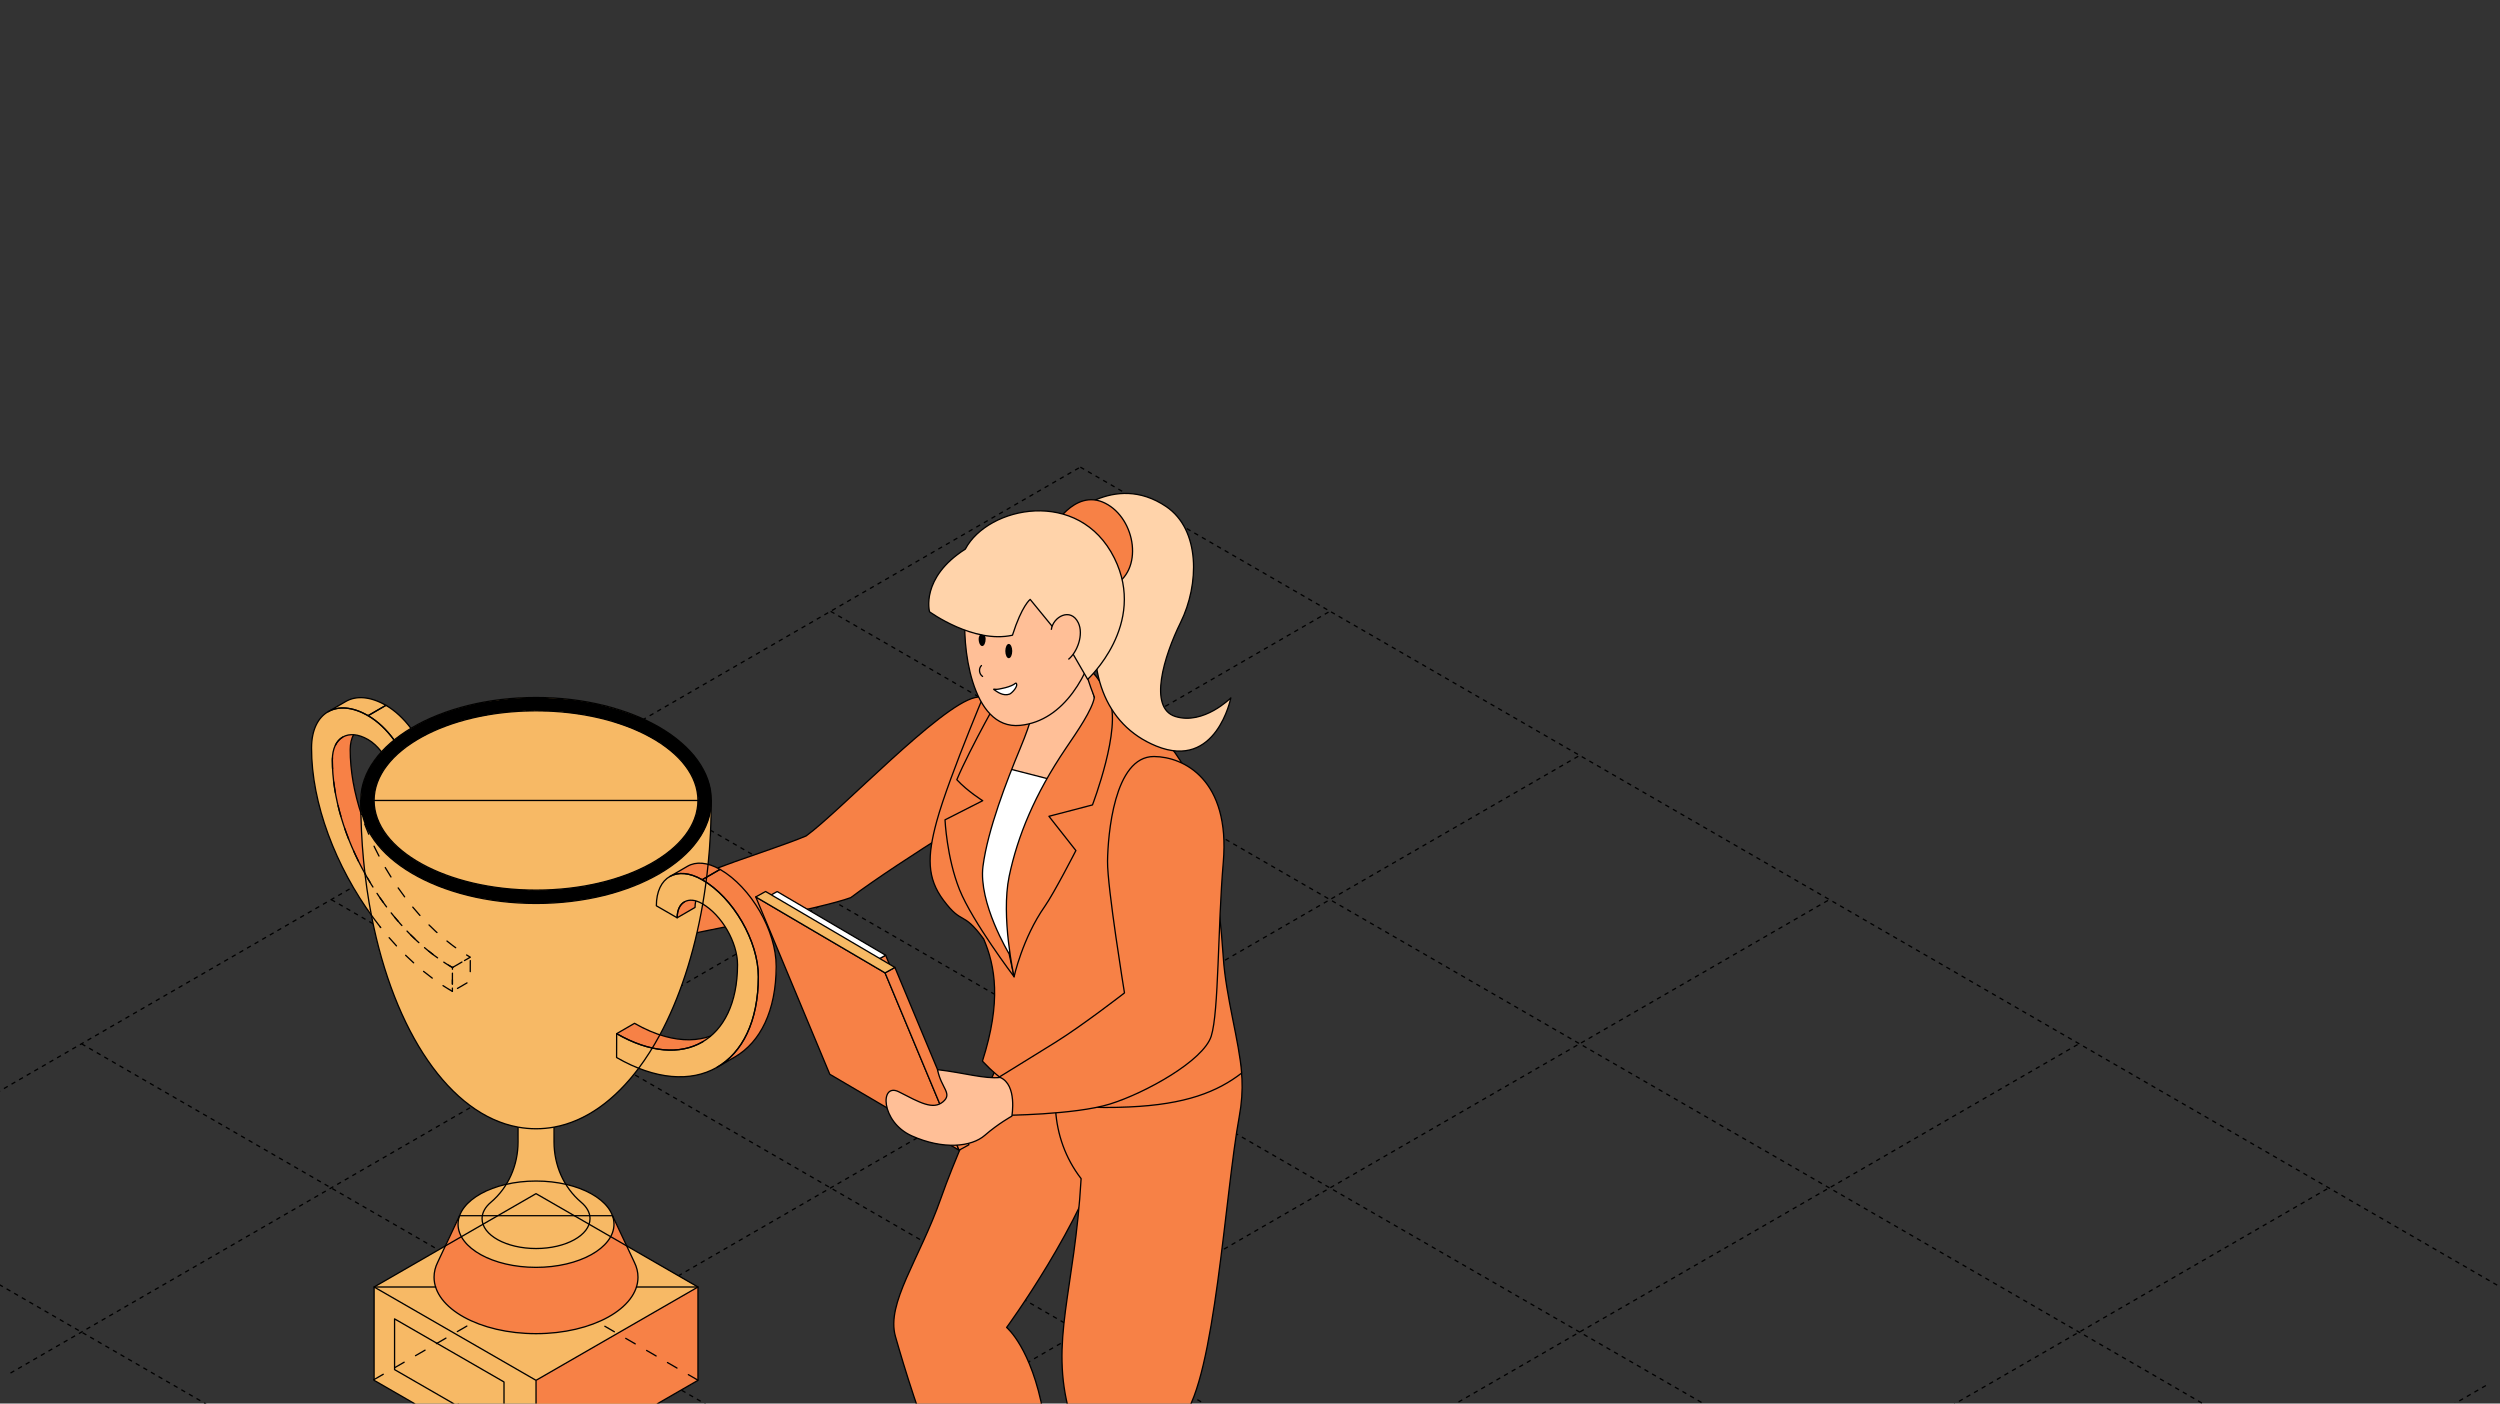 <?xml version="1.0" encoding="UTF-8"?> <svg xmlns="http://www.w3.org/2000/svg" width="1140" height="640" viewBox="0 0 1140 640" fill="none"><rect x="0" y="0" width="1140" height="640" fill="#333333" stroke="none"/><g clip-path="url(#clip0_2855_3269)"><path d="M-190.51 607.438L948.093 1264.81" stroke="black" stroke-width="0.6" stroke-linejoin="round" stroke-dasharray="2 2"></path><path d="M-76.66 541.708L1061.94 1199.08" stroke="black" stroke-width="0.6" stroke-linejoin="round" stroke-dasharray="2 2"></path><path d="M37.188 475.978L1175.79 1133.35" stroke="black" stroke-width="0.6" stroke-linejoin="round" stroke-dasharray="2 2"></path><path d="M151.07 410.228L1289.67 1067.6" stroke="black" stroke-width="0.6" stroke-linejoin="round" stroke-dasharray="2 2"></path><path d="M264.92 344.496L1403.52 1001.87" stroke="black" stroke-width="0.6" stroke-linejoin="round" stroke-dasharray="2 2"></path><path d="M378.77 278.766L1517.37 936.138" stroke="black" stroke-width="0.6" stroke-linejoin="round" stroke-dasharray="2 2"></path><path d="M492.65 213.016L1631.25 870.388" stroke="black" stroke-width="0.6" stroke-linejoin="round" stroke-dasharray="2 2"></path><path d="M37.164 1264.81L1175.77 607.434" stroke="black" stroke-width="0.6" stroke-linejoin="round" stroke-dasharray="2 2"></path><path d="M-76.701 1199.07L1061.9 541.694" stroke="black" stroke-width="0.6" stroke-linejoin="round" stroke-dasharray="2 2"></path><path d="M-190.566 1133.33L948.036 475.953" stroke="black" stroke-width="0.6" stroke-linejoin="round" stroke-dasharray="2 2"></path><path d="M-304.416 1067.59L834.186 410.222" stroke="black" stroke-width="0.6" stroke-linejoin="round" stroke-dasharray="2 2"></path><path d="M-418.281 1001.85L720.321 344.482" stroke="black" stroke-width="0.6" stroke-linejoin="round" stroke-dasharray="2 2"></path><path d="M-532.146 936.113L606.456 278.741" stroke="black" stroke-width="0.6" stroke-linejoin="round" stroke-dasharray="2 2"></path><path d="M-645.996 870.384L492.606 213.011" stroke="black" stroke-width="0.6" stroke-linejoin="round" stroke-dasharray="2 2"></path><path fill-rule="evenodd" clip-rule="evenodd" d="M469.457 455.589C469.457 455.589 440.804 512.9 429.1 546.31C419.219 574.46 404.004 594.248 408.319 609.428C412.565 624.324 419.467 646.71 429.505 671.659C443.073 705.337 452.961 736.888 452.961 736.888C452.961 736.888 465.797 739.636 478.096 729.851C478.507 689.152 479.797 666.582 475.775 644.431C470.35 614.606 459.02 605.323 459.02 605.323C459.02 605.323 494.126 557.419 504.161 519.903C548.236 496.581 528.343 461.649 526.589 462.177C524.832 462.703 469.457 455.606 469.457 455.606V455.589Z" fill="#F78146" stroke="black" stroke-width="0.6" stroke-miterlimit="10" stroke-linejoin="round"></path><path fill-rule="evenodd" clip-rule="evenodd" d="M567.039 775.992C563.573 753.64 566.297 709.64 561.03 687.137C555.676 664.283 548.381 653.492 539.463 646.237C553.989 628.593 558.633 544.313 565.095 509.193C569.644 484.544 561.899 466.069 550.645 453.63C550.161 453.089 485.747 475.439 486.492 475.392L487.358 475.311C478.398 493.836 478.447 518.626 492.988 537.46C490.051 588.933 478.564 611.352 487.763 644.494C490.96 655.972 532.283 752.836 540.173 777.852C549.605 783.214 559.563 785.509 567.039 775.958V775.992Z" fill="#F78146" stroke="black" stroke-width="0.6" stroke-miterlimit="10" stroke-linejoin="round"></path><path fill-rule="evenodd" clip-rule="evenodd" d="M296.385 409.191C287.504 411.801 274.132 418.425 267.497 424.433C260.878 430.447 253.727 438.26 248.945 442.321C244.196 446.385 245.223 451.148 251.798 448.556C258.389 445.966 266.33 439.599 266.33 439.599C266.33 439.599 272.728 452.073 281.09 449.548C289.436 446.988 295.733 434.845 301.284 430.145C306.868 425.447 307.086 424.197 307.086 424.197C307.086 424.197 303.668 407.076 296.385 409.191Z" fill="#FFBF97" stroke="black" stroke-width="0.6" stroke-miterlimit="10" stroke-linejoin="round"></path><path fill-rule="evenodd" clip-rule="evenodd" d="M302.799 419.445C301.977 415.516 299.574 411.82 296.383 409.191C321.633 396.075 351.232 388.059 367.604 381.182C383.021 370.043 428.677 321.623 444.682 318.076C457.436 315.249 464.565 324.746 469.252 329.19L460.761 362.007C460.761 362.007 410.967 392.028 387.944 409.312C375.854 413.946 316.754 425.534 302.769 428.247C303.33 425.179 303.336 422.021 302.834 419.445H302.799Z" fill="#F78146" stroke="black" stroke-width="0.6" stroke-miterlimit="10" stroke-linejoin="round"></path><path fill-rule="evenodd" clip-rule="evenodd" d="M448.578 428.215C453.78 440.49 456.736 456.571 447.989 483.884C464.929 501.973 483.723 506.129 514.733 504.778C540.795 503.645 555.117 497.845 566.191 489.331C565.165 475.245 558.981 454.423 557.824 436.672C556.028 408.812 551.348 379.684 543.233 357.078C536.497 338.35 516.727 320.4 489.915 309.584C458.676 296.999 452.439 307.944 452.439 307.944C452.439 307.944 432.803 353.785 427.155 374.473C422.757 390.586 422.686 400.429 430.23 410.518C439.009 422.244 438.803 414.866 448.578 428.2V428.215Z" fill="#F78146" stroke="black" stroke-width="0.6" stroke-miterlimit="10" stroke-linejoin="round"></path><path fill-rule="evenodd" clip-rule="evenodd" d="M495.217 303.285C494.845 301.893 470.033 314.892 470.047 315.377C470.457 323.504 466.855 327.264 462.654 334.784C460.459 338.708 461.181 347.029 457.46 355.284C454.269 362.377 456.082 361.261 461.626 364.602C470.402 369.87 485.632 365.049 498.512 349.589C496.602 347.545 505.242 340.001 503.714 335.251C501.727 329.057 499.033 317.913 495.2 303.285H495.217Z" fill="#FFBF97" stroke="black" stroke-width="0.6" stroke-miterlimit="10" stroke-linejoin="round"></path><path fill-rule="evenodd" clip-rule="evenodd" d="M483.818 356.651L455.956 349.507C455.956 349.507 441.743 381.572 440.891 396.357C440.042 411.124 459.476 439.699 459.476 439.699C459.476 439.699 464.511 405.033 468.817 389.856C473.124 374.697 483.818 356.651 483.818 356.651Z" fill="white" stroke="black" stroke-width="0.6" stroke-miterlimit="10" stroke-linejoin="round"></path><path fill-rule="evenodd" clip-rule="evenodd" d="M457.336 314.817C457.336 314.817 442.35 341.149 436.314 355.549C441.222 360.86 448.112 365.111 448.112 365.111L430.927 373.842C430.927 373.842 431.691 391.034 437.536 405.658C443.398 420.282 462.44 445.415 462.44 445.415L460.156 434.948C460.156 434.948 446.079 411.725 448.244 394.988C450.429 378.252 459.213 355.679 465.127 341.469C471.04 327.26 470.712 324.358 470.712 324.358L457.336 314.836V314.817Z" fill="#F78146" stroke="black" stroke-width="0.6" stroke-miterlimit="10" stroke-linejoin="round"></path><path fill-rule="evenodd" clip-rule="evenodd" d="M494.82 305.657C494.82 305.657 496.904 312.634 499.051 317.907C498.125 323.612 491.201 333.614 486.084 341.147C471.722 362.378 464.023 381.33 460.181 399.585C456.319 418.095 462.419 445.395 462.419 445.395C462.419 445.395 466.224 427.887 476.406 413.327C480.734 407.142 490.605 387.858 490.605 387.858L478.315 372.234L498.163 367.046C498.163 367.046 511.666 331.801 505.79 318.912C498.312 302.487 494.82 305.64 494.82 305.64V305.657Z" fill="#F78146" stroke="black" stroke-width="0.6" stroke-miterlimit="10" stroke-linejoin="round"></path><path fill-rule="evenodd" clip-rule="evenodd" d="M526.25 344.976C507.948 344.847 505.19 381.002 505.04 392.736C504.884 404.47 512.762 452.768 512.762 452.768C512.762 452.768 493.834 467.458 481.428 475.199C469.038 482.923 449.767 494.744 449.767 494.744L457.111 508.606C457.111 508.606 489.898 508.438 506.016 503.48C522.288 498.44 548.831 483.65 552.329 472.459C555.828 461.271 555.249 423.337 557.824 393.115C561.024 355.554 539.814 345.092 526.25 344.976Z" fill="#F78146" stroke="black" stroke-width="0.6" stroke-miterlimit="10" stroke-linejoin="round"></path><path fill-rule="evenodd" clip-rule="evenodd" d="M403.837 435.586L400.076 437.677L428.389 505.46L432.135 503.387L403.837 435.586Z" fill="#F78146" stroke="black" stroke-width="0.6" stroke-miterlimit="10" stroke-linejoin="round"></path><path fill-rule="evenodd" clip-rule="evenodd" d="M350.636 408.626L354.399 406.552L403.838 435.584L400.077 437.675L350.636 408.626Z" fill="white" stroke="black" stroke-width="0.6" stroke-miterlimit="10" stroke-linejoin="round"></path><path fill-rule="evenodd" clip-rule="evenodd" d="M378.384 489.861L437.344 524.493L403.592 443.622L344.632 409L378.384 489.861Z" fill="#F78146" stroke="black" stroke-width="0.6" stroke-miterlimit="10" stroke-linejoin="round"></path><path fill-rule="evenodd" clip-rule="evenodd" d="M408.066 441.139L403.591 443.624L437.343 524.494L441.82 522.015L408.066 441.139Z" fill="#F78146" stroke="black" stroke-width="0.6" stroke-miterlimit="10" stroke-linejoin="round"></path><path fill-rule="evenodd" clip-rule="evenodd" d="M344.628 409L349.103 406.515L408.062 441.137L403.588 443.622L344.628 409Z" fill="#F7B965" stroke="black" stroke-width="0.6" stroke-miterlimit="10" stroke-linejoin="round"></path><path fill-rule="evenodd" clip-rule="evenodd" d="M456.086 491.317C449.09 492.103 439.569 489.169 427.523 487.764C429.146 496.229 434.541 498.628 429.986 502.433C425.43 506.245 419.366 502.738 409.928 497.897C401.131 493.39 401.521 511.573 415.772 517.957C430.02 524.358 443.005 523.034 449.097 517.689C455.19 512.378 461.407 508.96 461.407 508.96C461.407 508.96 463.955 494.707 456.086 491.317Z" fill="#FFBF97" stroke="black" stroke-width="0.6" stroke-miterlimit="10" stroke-linejoin="round"></path><path fill-rule="evenodd" clip-rule="evenodd" d="M486.324 236.696C486.324 236.696 507.768 214.734 531.783 230.999C547.39 241.56 546.898 266.554 538.342 283.87C530.792 299.129 523.491 322.873 535.989 326.73C548.865 330.711 561.258 318.232 561.258 318.232C561.258 318.232 554.687 351.393 527.27 340.21C503.209 330.401 495.203 305.106 500.962 275.964C506.724 246.841 486.342 236.714 486.342 236.714L486.324 236.696Z" fill="#FFD3AA" stroke="black" stroke-width="0.6" stroke-miterlimit="10" stroke-linejoin="round"></path><path fill-rule="evenodd" clip-rule="evenodd" d="M440.335 278.259C441.603 268.39 444.797 256.12 453.014 249.706C461.143 243.357 469.021 243.138 478.725 244.648C493.784 247.013 505.187 270.131 500.854 289.281C496.859 306.993 485.479 328.734 465.202 330.773C442.668 333.043 438.406 293.296 440.32 278.274L440.335 278.259Z" fill="#FFBF97" stroke="black" stroke-width="0.6" stroke-miterlimit="10" stroke-linejoin="round"></path><path fill-rule="evenodd" clip-rule="evenodd" d="M479.598 241.424C479.598 241.424 489.794 222.367 503.936 229.448C518.092 236.544 521.683 260.545 507.116 267.433C492.562 274.31 479.598 241.424 479.598 241.424Z" fill="#F78146" stroke="black" stroke-width="0.6" stroke-miterlimit="10" stroke-linejoin="round"></path><path fill-rule="evenodd" clip-rule="evenodd" d="M495.97 309.779L487.332 294.821L469.757 273.327C469.757 273.327 465.991 276.095 461.678 289.657C443.974 293.626 423.868 278.97 423.868 278.97C423.868 278.97 419.606 263.523 440.188 250.39C450.459 230.85 492.052 222.122 508.16 254.507C523.228 284.803 495.97 309.779 495.97 309.779Z" fill="#FFD3AA" stroke="black" stroke-width="0.6" stroke-miterlimit="10" stroke-linejoin="round"></path><path fill-rule="evenodd" clip-rule="evenodd" d="M479.397 287.188C480.091 281.237 488.277 276.797 491.713 284.01C494.254 289.343 491.242 297.401 487.182 300.692" fill="#FFBF97"></path><path d="M479.397 287.188C480.091 281.237 488.277 276.797 491.713 284.01C494.254 289.343 491.242 297.401 487.182 300.692" stroke="black" stroke-width="0.6" stroke-miterlimit="10" stroke-linejoin="round"></path><path d="M461.584 296.883C461.584 295.085 460.877 293.627 460.003 293.627C459.131 293.627 458.423 295.085 458.423 296.883C458.423 298.682 459.131 300.14 460.003 300.14C460.877 300.14 461.584 298.682 461.584 296.883Z" fill="black"></path><path d="M447.101 289.211C447.575 289.41 448.154 289.526 448.881 289.63C448.896 289.632 448.963 289.626 448.985 289.63C449.197 290.143 449.455 290.613 449.455 291.357C449.455 293.157 448.758 294.605 447.886 294.605C447.014 294.605 446.264 293.157 446.264 291.357C446.264 290.3 446.701 289.745 447.101 289.211Z" fill="black"></path><path d="M448.045 308.446C446.523 307.43 446.113 304.91 447.524 303.496" stroke="black" stroke-width="0.6" stroke-miterlimit="10" stroke-linecap="round" stroke-linejoin="round"></path><path d="M453.163 314.386C452.854 314.16 453.937 314.343 454.292 314.343C455.303 314.343 456.418 314.023 457.415 313.822C458.91 313.524 460.852 312.937 462.187 312.173C462.286 312.116 463.23 311.392 463.315 311.478C464.638 312.803 461.296 316.181 460.365 316.514C457.527 317.528 454.863 315.628 453.163 314.386Z" fill="white" stroke="black" stroke-width="0.6" stroke-miterlimit="10" stroke-linecap="round" stroke-linejoin="round"></path><path d="M324.251 367.526L324.337 371.351L324.127 373.696L324.187 375.944L324.005 379.997L323.745 383.745L323.518 387.299L322.892 394.181L324.11 394.514L327.143 395.736L329.636 397.246L331.333 398.371L333.563 400.079L335.799 402.076L337.853 404.03L340.285 406.722L342.19 409.17L344.091 411.8L345.774 414.459L347.405 417.224L349.293 421.097L350.626 424.24L351.498 426.924L352.192 429.05L352.751 431.238L353.277 433.674L353.831 436.783L353.927 439.298L354 442.462L353.823 445.024L353.314 450.603L352.757 454.007L351.953 457.721L351.088 460.78L349.879 464.046L348.301 467.601L346.581 470.692L344.844 473.086L343.27 475.15L341.367 477.302L339.913 478.489L337.703 480.255L335.547 481.674L333.586 482.893L330.975 484.356L329.61 484.998L327.201 486.678L323.621 488.38L319.968 489.67L316.416 490.495L312.093 490.934L307.953 490.904L303.815 490.562L301.031 490.109L296.49 488.969L292.189 487.458L291.227 487.038L300.917 471.831L303.208 472.542L305.676 473.303L308.139 473.657L312.095 474.017L313.755 474.161L315.905 474.133L318.407 473.828L320.138 473.543L322.415 473.008L324.096 472.436L325.203 471.473L326.969 469.488L328.73 467.461L330.199 465.248L331.594 462.708L332.4 461.12L333.214 458.791L333.876 456.996L334.423 454.79L335.133 452.113L335.643 449.682L335.94 447.084L336.218 444.039L336.338 441.715L336.291 439.215L336.167 436.832L335.531 433.891L334.886 431.63L334.592 430.432L333.762 428.453L332.672 425.983L331.312 423.589L329.777 421.22L328.425 419.468L326.136 416.755L324.775 415.477L322.908 413.918L321.027 412.574L320.382 412.197L319.892 415.096L318.682 421.642L317.889 424.966L317.028 428.532L315.882 433.127L313.945 439.886L311.241 448.142L308.76 454.855L306.218 460.983L304.209 465.39L302.885 468.128L301.277 471.175L300.845 471.875L295.417 482.839L291.16 487.011L291.048 487.386L290.348 488.28L288.684 490.411L286.886 492.467L285.124 494.516L282.779 496.953L280.755 498.885L277.081 502.123L274.816 503.901L272.656 505.423L270.211 507.102L267.457 508.598L264.513 510.052L261.882 511.276L259.687 512.161L257.416 512.822L254.604 513.559L252.636 513.957L252.707 515.469L252.63 520.486L252.835 524.925L253.585 528.855L254.241 531.803L255.116 534.275L256.108 536.488L257.891 539.892L258.936 540.207L261.201 540.894L263.938 541.816L266.574 542.828L269.392 544.139L271.893 545.644L273.54 546.897L275.68 548.869L277.571 551.09L278.69 552.974L279.352 554.763L280.01 555.78L281.485 558.821L285.8 568.226L289.398 570.167L295.028 573.498L299.992 576.41L318.014 586.879L318.25 587.192L318.298 629.428L244.369 671.971L170.506 629.435L170.659 586.891L203.033 568.119L204.879 564.097L207.813 557.927L209.527 554.424L210.12 552.853L211.275 551.125L212.807 549.215L215.396 546.776L217.336 545.459L219.652 544.139L221.446 543.228L223.601 542.204L226.112 541.295L227.921 540.766L230.823 540.062L232.255 537.59L233.197 535.374L234.086 533.125L234.926 530.518L235.435 528.345L235.844 525.998L236.121 523.675L236.164 520.471L236.259 514.109L235.85 513.891L234.117 513.528L231.747 512.889L230.017 512.446L228.954 511.992L226.444 510.991L224.679 510.288L223.313 509.593L222.12 509.044L220.094 507.907L218.278 506.791L216.167 505.39L212.944 503.078L211.315 501.842L209.793 500.457L206.497 497.361L204.79 495.635L203.276 494.065L200.349 490.586L198.152 487.859L194.778 483.305L192.676 480.041L190.173 475.851L188.021 472.052L185.731 467.543L184.019 464.021L181.662 458.734L179.92 454.479L177.755 448.661L176.137 444.007L174.584 438.992L173.166 434.242L172.16 430.178L171.159 426.114L170.459 422.889L169.586 418.399L169.358 417.384L168.618 416.375L165.901 412.279L163.376 408.631L161.431 405.336L159.577 401.927L157.746 398.607L155.844 394.863L154.389 392.085L152.934 388.729L151.624 385.424L149.507 380.057L147.918 375.731L147.3 373.516L146.36 370.561L145.82 368.224L144.994 365.159L144.351 362.333L143.975 360.33L143.201 356.294L142.715 352.185L142.352 349.026L142.134 343.967L142 340.084L142.306 337.002L142.718 334.563L143.479 332.189L144.439 330.025L145.199 328.782L146.559 326.93L147.979 325.599L149.561 324.511L151.048 323.739L153.585 322.239L158.222 319.536L160.827 318.546L162.355 318.265L163.574 318.153L165.128 318.19L166.838 318.309L168.88 318.686L170.589 319.189L171.988 319.663L174.151 320.684L176.224 321.823L177.79 322.752L180.139 324.488L181.326 325.541L183.98 327.98L186.069 330.509L187.376 332.17L173.855 342.873L172.777 341.455L170.217 338.94L168.859 337.813L167.356 336.985L165.293 336.105L163.641 335.402L162.042 335.106L161.204 335.07L160.614 336.25L160.115 337.848L159.666 341.268L159.786 344.054L159.866 346.54L159.964 349.044L160.634 354.022L161.226 357.636L161.929 361.101L162.608 364.027L163.515 367.355L164.433 370.481L164.581 369.462L164.583 367.374L164.508 364.893L164.548 362.842L164.853 360.809L165.221 358.616L165.766 356.679L166.417 354.734L167.472 352.161L168.802 349.82L169.856 348.041L171.369 345.885L173.031 343.937L173.845 342.93" fill="#F7B965"></path><path d="M324.302 367.472L324.326 365.592L324.278 363.34L324.246 362.217L323.971 360.765L323.588 358.766L323.079 356.783L322.526 355.191L322.029 353.73L321.319 352.322L320.608 350.705L319.713 349.324L318.812 347.849L317.726 346.295L316.692 344.953L314.911 342.873L313.483 341.374L312.099 339.962L309.847 337.973L306.418 335.425L304.408 334.05L302.623 332.754L300.414 331.558L298.402 330.336L296.482 329.372L294.044 328.209L290.969 326.848L287.363 325.435L281.86 323.483L278.406 322.518L275.076 321.645L271.662 320.857L267.959 320.179L264.204 319.549L260.524 319.074L258.322 318.772L255.898 318.593L251.835 318.269L247.281 318.048L243.075 318L239.55 318.163L235.558 318.324L230.509 318.777L227.02 319.198L221.732 319.969L217.742 320.768L212.323 322.026L208.313 323.123L204.592 324.324L200.979 325.552L196.756 327.359L191.832 329.748L189.782 330.751L187.318 332.205L184.848 333.21L176.296 338.789L174.06 341.583L173.793 343.101L264.927 387.712L321.053 375.254L324.302 367.472Z" fill="#F7B965"></path><path d="M240.852 318.128L234.396 318.499L229.298 318.997L223.91 319.716L218.568 320.539L211.891 322.174L206.805 323.624L201.045 325.594L196.656 327.31L193.033 329.107L190.234 330.568L186.902 332.504L184.022 334.243L180.922 336.55L178.564 338.44L176.3 340.446L174.686 342.162L173.048 343.855L172.027 345.037L170.796 346.718L169.182 349.072L168.044 351.054L167.231 352.619L166 355.97L165.419 357.709L164.92 359.83L164.746 361.813L164.502 364.758L164.513 366.393L164.548 367.552L164.897 369.894L165.315 371.83L165.942 374.01L166.627 375.876L167.289 377.384L168.741 380.12L170.273 382.461L171.179 383.795L172.723 385.626L173.362 386.403L175.731 388.989L178.657 391.725L184.579 396.177L192.023 400.513L200.976 404.513L209.523 407.284L215.479 408.837L224.792 410.495L231.702 411.318L240.283 411.863L246.449 411.933L252.94 411.643L257.086 411.353L261.765 410.785L267.06 409.95L270.323 409.382L273.946 408.663L279.846 407.203L282.807 406.136L286.58 404.918L291.69 402.797L294.953 401.382L298.495 399.574L302.989 396.907L307.111 394.183L310.769 391.238L312.174 389.893L314.09 388.223L316.122 385.905L317.829 383.563L319.594 381.221L321.231 378.23L321.916 376.572L322.88 374.381L323.53 372.178L323.844 370.706L324.436 366.08L324.471 364.282L324.192 361.28L323.879 359.205L323.194 356.608L321.881 353.118L320.093 349.837L318.479 347.217L316.435 344.423L313.985 341.803L311.21 339.101L308.516 336.875L305.531 334.661L301.897 332.272L298.878 330.556L295.15 328.644L292.131 327.287L288.392 325.873L285.884 324.957L281.982 323.624L278.545 322.673L274.62 321.595L271.671 320.852L265.226 319.751L259.931 318.997L252.603 318.441L247.134 318.174L240.852 318.128ZM243.581 323.995C243.708 323.957 243.828 323.995 243.929 324.064C244.031 324.076 244.157 324.089 244.347 324.099C244.714 324.117 245.216 324.133 245.497 324.133C246.44 324.138 247.453 324.195 248.678 324.296C249.051 324.237 249.42 324.182 249.84 324.18C250.407 324.177 251.024 324.221 251.698 324.307C251.771 324.317 251.815 324.371 251.872 324.412C251.873 324.412 251.894 324.412 251.895 324.412C253.18 324.471 253.49 324.473 253.8 324.47C253.837 324.458 253.864 324.424 253.904 324.423C254.05 324.42 254.198 324.418 254.357 324.423C254.636 324.433 254.856 324.448 255.344 324.493C256.061 324.56 256.372 324.577 256.749 324.563C256.918 324.556 257.031 324.673 257.097 324.817C257.579 324.858 257.819 324.878 258.096 324.91C258.417 324.948 258.648 325.02 258.92 325.073C258.965 325.059 258.998 325.023 259.048 325.026C259.53 325.05 260.158 325.127 260.686 325.177C260.736 325.172 260.785 325.151 260.836 325.165C260.975 325.204 261.239 325.219 261.394 325.246C261.767 325.287 262.027 325.297 262.462 325.351C262.511 325.357 262.536 325.4 262.578 325.42C263.155 325.477 263.455 325.591 263.821 325.687C263.825 325.685 263.828 325.678 263.832 325.676C263.864 325.665 263.866 325.668 263.879 325.664C263.995 325.578 264.133 325.528 264.274 325.583C264.679 325.74 265.105 325.806 265.83 325.85C265.896 325.853 265.939 325.865 266.062 325.873C266.453 325.894 266.632 325.896 266.852 325.919C267.011 325.936 267.117 326.048 267.177 326.186C267.372 326.215 267.603 326.262 267.792 326.278C267.865 326.245 267.94 326.216 268.024 326.232C268.571 326.328 269.017 326.472 269.476 326.615C269.492 326.618 269.507 326.609 269.522 326.615C269.534 326.619 269.556 326.622 269.569 326.626C269.677 326.554 269.799 326.511 269.929 326.557C270.447 326.737 270.902 326.837 271.949 327.032C271.978 327.037 271.979 327.038 272.007 327.043C272.925 327.214 273.357 327.363 273.854 327.531C274.224 327.6 274.688 327.693 274.806 327.716C274.862 327.727 274.874 327.787 274.91 327.82C274.943 327.822 274.971 327.8 275.003 327.809C275.442 327.928 276.669 328.189 276.733 328.203C277.815 328.429 278.385 328.572 279.033 328.794C279.083 328.811 279.068 328.878 279.103 328.91C279.969 329.202 280.761 329.48 282.203 330C282.25 330.017 282.695 330.174 283.016 330.29C283.026 330.285 283.029 330.27 283.039 330.267C283.14 330.229 283.258 330.23 283.364 330.278C283.919 330.533 285.463 331.129 285.512 331.148C286.321 331.459 286.736 331.639 287.196 331.843C287.204 331.845 287.21 331.842 287.219 331.843C288.367 332.092 289.335 332.522 291.098 333.467C291.379 333.617 291.347 333.597 291.516 333.687C291.574 333.683 291.616 333.631 291.678 333.641C291.906 333.673 292.179 333.784 292.514 333.953C292.605 333.999 292.695 334.05 292.793 334.104C292.977 334.205 293.427 334.472 293.455 334.487C293.664 334.598 294.364 334.973 294.454 335.02C296.036 335.862 296.93 336.383 297.902 336.956C297.937 336.943 297.96 336.903 297.995 336.898C298.103 336.886 298.219 336.907 298.309 336.98C298.677 337.269 299.011 337.505 299.702 337.965C299.755 338 299.753 337.999 299.807 338.034C300.228 338.314 300.433 338.465 300.689 338.649C300.738 338.631 300.78 338.593 300.829 338.591C300.937 338.588 301.046 338.627 301.131 338.707C301.846 339.381 303.924 340.918 303.929 340.921C305.442 342.019 306.251 342.701 306.983 343.425C307.008 343.423 307.028 343.4 307.053 343.402C307.161 343.413 307.269 343.474 307.343 343.565C307.632 343.92 307.914 344.184 308.563 344.736C308.585 344.755 308.585 344.751 308.609 344.771C309.124 345.208 309.371 345.424 309.642 345.71C310.485 346.598 311.099 347.393 312.348 349.118C312.366 349.143 312.601 349.472 312.801 349.744C312.868 349.774 312.942 349.793 312.987 349.86C313.044 349.946 313.738 350.972 313.846 351.135C315.428 353.515 316.268 355.136 316.772 356.979C316.789 357.001 316.817 357.01 316.83 357.036C316.863 357.112 316.875 357.146 316.958 357.326C317.177 357.803 317.265 358.115 317.318 358.428C317.396 358.511 317.442 358.63 317.434 358.752C317.427 358.878 317.448 359.001 317.492 359.17C317.493 359.173 317.502 359.188 317.504 359.193C317.507 359.201 317.513 359.208 317.515 359.216C317.552 359.353 317.655 359.713 317.655 359.715C317.667 359.754 317.668 359.761 317.678 359.796C317.694 359.829 317.731 359.85 317.736 359.889C317.746 359.95 317.738 359.98 317.748 360.039C317.776 360.138 317.818 360.27 317.841 360.364C317.853 360.416 317.794 360.444 317.782 360.491C317.81 360.689 317.809 360.849 317.829 361.036C317.855 361.074 317.898 361.095 317.91 361.14C318.131 361.881 318.223 362.488 318.363 363.819C318.376 363.941 318.38 363.996 318.386 364.062C318.395 364.146 318.309 364.182 318.27 364.248C318.332 364.338 318.362 364.447 318.34 364.561C318.336 364.582 318.332 364.575 318.328 364.596C318.294 364.78 318.281 364.937 318.258 365.291C318.252 365.393 318.252 365.445 318.247 365.5C318.246 365.509 318.237 365.514 318.235 365.523C318.363 366.645 318.157 367.817 317.829 369.013C317.825 369.032 317.837 369.051 317.829 369.071C317.75 369.291 317.719 369.483 317.655 369.929C317.652 369.947 317.644 369.946 317.643 369.964C317.636 370.012 317.626 370.023 317.62 370.068C317.628 370.091 317.647 370.112 317.643 370.137C317.536 370.999 317.445 371.467 317.248 371.946C317.208 372.043 317.128 372.11 317.039 372.155C316.98 372.399 316.894 372.569 316.83 372.781C316.83 372.821 316.856 372.856 316.842 372.897C316.801 373.023 316.688 373.193 316.645 373.314C316.626 373.361 316.611 373.414 316.598 373.465C316.642 373.569 316.65 373.69 316.598 373.801C316.558 373.891 316.36 374.353 316.342 374.392C316.149 374.834 315.996 375.052 315.843 375.343C315.845 375.351 315.842 375.359 315.843 375.366C315.858 375.467 315.845 375.578 315.785 375.668C315.561 376.004 315.407 376.296 315.088 376.978C315.076 377.005 315.077 377.008 315.065 377.036C314.743 377.727 314.567 378.068 314.311 378.45C314.241 378.554 314.136 378.608 314.02 378.624C313.9 378.859 313.755 379.186 313.637 379.366C313.572 379.463 313.475 379.519 313.37 379.54C313.353 379.567 313.342 379.594 313.323 379.621C312.857 380.496 312.128 381.401 311.233 382.346C311.232 382.348 311.233 382.354 311.233 382.357C311.215 382.424 311.215 382.427 311.198 382.461C311.174 382.515 311.136 382.567 311.082 382.647C311.001 382.766 310.879 382.941 310.722 383.146C310.439 383.515 309.855 384.042 309.724 384.189C309.008 384.991 308.376 385.631 307.482 386.253C306.841 386.91 306.089 387.537 305.009 388.305C304.956 388.343 304.777 388.459 304.649 388.548C304.644 388.684 304.599 388.819 304.475 388.896C304.371 388.961 304.076 389.153 304.045 389.174C303.964 389.23 303.937 389.234 303.871 389.279C303.679 389.409 303.515 389.514 303.372 389.592C303.344 389.65 303.326 389.715 303.267 389.754C302.685 390.142 301.908 390.599 301.154 391.053C301.124 391.071 301.102 391.092 301.072 391.111C301.057 391.123 301.065 391.121 301.049 391.134C300.916 391.24 300.863 391.252 300.759 391.331C300.74 391.382 300.724 391.435 300.678 391.47C299.027 392.716 297.203 393.799 295.58 394.484C295.562 394.494 295.553 394.512 295.533 394.519C295.469 394.543 295.39 394.587 295.325 394.612C295.322 394.613 295.316 394.611 295.313 394.612C295.31 394.613 295.305 394.611 295.301 394.612C295.292 394.616 295.286 394.619 295.278 394.623C295.247 394.642 295.224 394.664 295.185 394.681C295.064 394.734 294.781 394.855 294.477 394.983C294.464 395 294.469 395.025 294.454 395.041C294.075 395.43 293.69 395.608 292.874 395.876C292.847 395.884 292.843 395.89 292.816 395.899C292.388 396.039 292.204 396.108 292.003 396.212C291.952 396.239 291.896 396.22 291.841 396.223C291.623 396.34 291.427 396.424 291.214 396.536C291.191 396.657 291.123 396.765 291.005 396.826C290.322 397.18 289.74 397.393 288.45 397.835C288.43 397.842 288.436 397.851 288.415 397.858C287.194 398.276 286.631 398.481 286 398.809C285.98 398.819 285.962 398.791 285.942 398.797C284.387 399.436 282.808 399.938 281.192 400.374C281.137 400.485 281.045 400.578 280.914 400.606C280.402 400.712 279.975 400.839 279.091 401.139C279.062 401.149 279.061 401.152 279.033 401.162C278.278 401.418 277.935 401.525 277.5 401.638C277.194 401.717 276.921 401.762 276.362 401.835C276.351 401.836 276.35 401.833 276.339 401.835C275.449 402.201 274.909 402.396 274.26 402.53C274.122 402.559 274.008 402.494 273.912 402.403C272.949 402.72 271.957 403.01 270.846 403.18C270.581 403.431 270.106 403.263 269.824 403.354C269.696 403.395 269.579 403.417 269.464 403.434C269.35 403.453 269.247 403.465 269.139 403.469C268.955 403.477 268.765 403.62 268.744 403.62C268.744 403.62 268.065 403.793 268.048 403.794C267.853 403.806 267.486 403.94 267.2 403.956C267.189 403.957 266.919 404.141 266.91 404.142C266.68 404.199 266.269 404.053 265.946 404.142C264.359 404.58 264.213 404.438 263.635 404.524C259.31 405.168 256.089 405.592 252.592 405.649C250.908 405.856 249.836 405.825 249.062 405.893C248.981 405.9 246.58 405.913 246.565 405.916C246.521 405.921 245.904 405.963 245.787 405.974C245.664 405.986 245.521 405.954 245.381 405.962C245.211 405.971 245.205 405.982 244.893 405.985C244.477 405.997 244.423 406.015 243.105 405.893C243.019 405.868 242.797 405.89 242.733 405.869C242.713 405.869 242.507 405.892 242.489 405.893C241.592 405.895 241.042 406.008 240.051 405.823C239.921 405.798 239.29 405.802 239.157 405.777C238.525 405.903 237.985 405.729 237.357 405.742C236.497 405.759 235.97 405.705 234.999 405.58C234.611 405.529 234.014 405.498 233.583 405.429C233.424 405.403 232.803 405.423 232.631 405.394C231.32 405.265 230.142 405.237 228.74 404.988C228.697 404.987 228.378 404.944 228.334 404.942C228 404.932 227.768 404.83 227.44 404.791C227.393 404.786 226.743 404.733 226.743 404.733C226.131 404.661 224.739 404.518 224.119 404.397C224.066 404.387 223.275 404.29 223.225 404.281C222.736 404.262 222.573 404.076 222.017 404.014C221.712 403.981 221.535 403.872 221.216 403.829C220.682 403.756 219.58 403.551 219.822 403.585C218.804 403.44 218.238 403.391 216.966 403.006C216.963 403.005 216.386 402.832 216.385 402.832C215.702 402.899 215.607 402.613 215.015 402.53C214.383 402.442 213.814 402.262 213.261 402.078C212.966 401.98 212.382 401.925 212.065 401.8C212.011 401.779 211.655 401.711 211.531 401.661C211.221 401.582 210.603 401.35 210.59 401.348C209.265 401.073 208.735 400.921 207.815 400.617C205.338 399.8 203.182 399.167 200.604 397.881C198.972 397.416 197.489 396.615 196.006 395.922C192.858 394.45 190.64 393.269 188.202 391.586C188.202 391.586 187.819 391.28 187.808 391.273C187.249 390.925 186.48 390.48 185.927 389.998C185.776 389.975 185.46 389.676 185.322 389.627C185.13 389.558 184.946 389.329 184.8 389.232C184.569 389.08 184.406 388.919 184.208 388.711C184.176 388.677 183.887 388.378 183.883 388.374C183.54 388.008 183.338 387.996 183.116 387.795C182.989 387.679 182.579 387.333 182.512 387.273C182.325 387.105 182.279 387.135 182.118 386.983C182.082 386.972 181.931 386.748 181.874 386.728C181.741 386.679 181.719 386.589 181.618 386.531C181.469 386.446 181.405 386.365 181.258 386.253C181.246 386.243 181.019 386.011 181.015 386.009C180.456 385.58 180.101 385.232 179.424 384.548C179.099 384.222 178.836 383.816 178.529 383.459C178.165 383.182 177.851 382.933 177.542 382.508C177.501 382.479 177.239 381.998 177.24 381.998C176.541 381.27 176.037 380.749 175.348 379.517C175.168 379.196 174.767 378.715 174.581 378.346C173.438 376.778 172.93 375.454 172.352 373.813C172.346 373.8 172.125 373.513 172.12 373.5C172.042 373.33 171.894 372.817 171.852 372.653C171.834 372.579 171.827 372.459 171.806 372.375C171.805 372.372 171.716 372.217 171.713 372.213C171.699 372.175 171.682 371.868 171.667 371.83C171.659 371.81 171.568 371.582 171.562 371.563C171.497 371.376 171.447 371.229 171.388 371.03C171.308 370.76 171.236 370.499 171.168 370.091C171.166 370.083 171.128 370.188 171.109 369.917C171.109 369.917 171.075 369.864 171.075 369.859C171.074 369.856 171.077 369.792 171.075 369.79C171.073 369.781 171.074 369.692 171.075 369.685C171.072 369.677 171.063 369.533 171.063 369.523C170.771 368.359 170.696 367.242 170.633 366.045C170.299 364.826 170.585 363.689 170.807 362.161C170.821 362.065 170.833 361.674 170.854 361.581C170.865 361.519 170.839 361.272 170.854 361.21C170.891 361.064 170.939 360.9 170.993 360.758C171 360.736 171.032 360.503 171.04 360.48C171.117 360.203 171.069 360.087 171.179 359.726C171.301 359.326 171.318 359.303 171.376 359.1C171.455 358.78 171.502 358.605 171.62 358.231C171.734 357.874 171.756 357.702 171.922 357.245C171.961 357.135 172.061 356.743 172.108 356.631C172.146 356.53 172.291 356.316 172.329 356.225C172.358 356.153 172.417 355.942 172.445 355.877C172.464 355.526 172.628 355.308 172.828 355.112C172.833 355.044 172.823 354.975 172.863 354.915C173.046 354.627 173.2 354.341 173.443 353.86C173.478 353.79 173.476 353.791 173.513 353.72C173.833 353.081 174.064 352.751 174.314 352.399C174.446 351.682 174.785 351.12 175.557 350.243C175.574 350.223 175.842 349.917 175.987 349.744C175.994 349.615 176.036 349.496 176.149 349.42C176.201 349.384 176.238 349.352 176.311 349.269C176.357 349.215 176.424 349.201 176.486 349.176C176.678 348.852 176.927 348.511 177.24 348.133C177.245 348.02 177.287 347.91 177.38 347.831C177.496 347.733 177.732 347.522 177.868 347.402C177.872 347.286 177.91 347.169 178.007 347.089C178.211 346.92 178.385 346.737 178.727 346.393C178.758 346.362 178.765 346.367 178.797 346.335C178.962 346.167 179.048 346.091 179.145 345.999C179.15 345.878 179.197 345.764 179.308 345.686C179.402 345.619 179.484 345.532 179.656 345.35C179.665 345.34 179.657 345.348 179.668 345.339C179.794 345.203 179.872 345.126 179.958 345.049C179.978 345.031 180.006 345.039 180.027 345.025C180.637 344.479 181.259 343.873 181.862 343.252C181.943 343.168 182.046 343.126 182.152 343.124C182.17 343.124 182.183 343.141 182.199 343.147C182.341 343.023 182.436 342.949 182.64 342.765C182.707 342.704 182.714 342.697 182.78 342.637C183.274 342.189 183.567 341.975 183.894 341.733C183.925 341.65 183.964 341.564 184.045 341.512C184.104 341.476 184.162 341.42 184.278 341.269C184.289 341.254 184.289 341.25 184.301 341.234C184.472 341.013 184.576 340.904 184.742 340.794C185.096 340.557 186.066 339.995 186.089 339.982C186.712 339.626 186.957 339.427 187.297 339.194C187.733 338.799 188.252 338.451 188.911 338.127C188.967 338.1 189.026 338.118 189.085 338.116C190.454 337.109 192.173 336.066 193.753 335.391C193.761 335.388 193.767 335.394 193.776 335.391C194.846 334.67 196.048 334.021 197.852 333.281C197.915 333.255 198.343 333.074 198.688 332.933C198.732 332.885 198.764 332.831 198.827 332.806C198.988 332.742 199.795 332.421 199.907 332.377C202.058 331.519 203.243 331.113 204.541 330.684C204.579 330.651 204.596 330.597 204.645 330.58C206.223 330.01 207.313 329.68 208.454 329.374C208.5 329.345 208.537 329.302 208.594 329.293C208.89 329.243 209.146 329.14 209.778 328.864C209.929 328.797 210.012 328.764 210.103 328.725C210.418 328.592 210.666 328.508 210.916 328.447C211.779 328.228 212.525 328.064 214.005 327.774C214.041 327.767 214.589 327.655 215.05 327.565C215.137 327.456 215.258 327.375 215.41 327.391C215.707 327.424 216.128 327.335 216.559 327.252C216.709 327.214 216.815 327.202 216.954 327.171C217.039 327.03 217.176 326.926 217.349 326.951C217.581 326.984 217.842 326.957 218.127 326.916C218.152 326.895 218.192 326.862 218.208 326.858C218.297 326.82 218.391 326.825 218.475 326.846C218.468 326.845 218.451 326.836 218.441 326.835C218.397 326.829 218.385 326.82 218.359 326.823C218.375 326.822 218.713 326.763 218.893 326.73C219.125 326.687 219.292 326.66 219.474 326.626C219.809 326.537 220.089 326.455 220.333 326.418C220.376 326.411 220.409 326.435 220.449 326.441C220.863 326.369 221.374 326.281 221.39 326.278C221.777 326.22 221.919 326.181 222.157 326.139C222.213 325.976 222.341 325.85 222.528 325.85C223.314 325.849 223.96 325.748 225.419 325.455C225.759 325.387 225.903 325.364 226.093 325.328C227.057 325.144 227.77 325.049 228.474 325.049C228.48 325.049 228.48 325.061 228.485 325.061C229.049 324.965 229.551 324.883 230.54 324.76C230.716 324.738 230.81 324.736 230.9 324.725C230.947 324.719 230.965 324.773 231.005 324.783C231.074 324.748 231.143 324.706 231.226 324.713C231.417 324.73 231.527 324.719 231.678 324.725C231.733 324.705 231.777 324.673 231.841 324.678C232.361 324.725 232.81 324.672 233.862 324.493C234.031 324.464 234.111 324.451 234.21 324.435C234.544 324.38 234.754 324.387 235.011 324.366C235.024 324.365 235.032 324.352 235.046 324.354C235.069 324.356 235.081 324.351 235.104 324.354C235.328 324.337 235.605 324.291 235.812 324.296C235.87 324.297 235.887 324.356 235.917 324.4C236.045 324.41 236.139 324.403 236.265 324.412C236.705 324.366 237.309 324.298 237.322 324.296C238.469 324.147 238.994 324.107 239.656 324.122C239.764 324.124 239.817 324.21 239.877 324.284C239.913 324.281 239.944 324.255 239.981 324.261C240.15 324.29 240.159 324.293 240.202 324.296C240.241 324.298 240.272 324.294 240.306 324.284C240.318 324.281 240.33 324.287 240.341 324.284C240.413 324.272 240.52 324.253 240.585 324.249C241.052 324.226 241.43 324.261 241.862 324.261C241.947 324.192 242.059 324.159 242.176 324.168C242.267 324.176 242.358 324.17 242.466 324.168C242.584 324.167 242.697 324.169 242.907 324.157C242.918 324.156 242.918 324.157 242.931 324.157C242.983 324.144 243.011 324.072 243.07 324.087C243.11 324.097 243.129 324.135 243.163 324.157C243.235 324.153 243.282 324.159 243.349 324.157C243.366 324.136 243.362 324.104 243.383 324.087C243.446 324.038 243.507 324.016 243.581 323.995Z" fill="black"></path><path d="M306.658 398.994L308.392 398.612L310.114 398.332L311.944 398.363L313.848 398.64L315.227 399.006L316.857 399.509L318.646 400.341L320.281 401.265L322.051 402.34L324.145 403.747L326.143 405.422L327.895 407.032L329.735 408.851L331.776 411.01L333.686 413.309L336.277 416.868L337.695 419.108L339.166 421.801L340.995 425.404L342.119 428.022L343.036 430.546L344.041 433.437L344.875 436.869L345.373 439.842L345.718 443.025L345.892 446.61L345.647 450.246L345.358 454.09L344.928 457.108L344.219 460.137L343.704 462.551L343.003 465.415L341.721 468.839L340.582 471.35L339.381 473.73L337.603 476.582L335.58 479.27L333.345 481.758L331.95 483.058L330.753 484.05L329.565 485.142L332.196 483.672L335.715 481.575L337.339 480.531L339.279 479.035L340.897 477.61L342.698 475.791L344.338 473.857L345.928 471.613L347.208 469.612L348.375 467.293L349.518 464.912L350.421 462.783L351.143 460.415L352.247 456.579L352.867 453.526L353.234 450.788L353.8 446.327L354 440.669L353.769 436.966L353.34 433.528L352.637 430.836L352.105 428.673L351.176 425.954L349.797 422.322L348.734 419.712L346.954 416.409L343.987 411.594L342.041 408.956L339.193 405.431L335.286 401.516L330.762 398.002L329.001 396.826L327.311 395.891L324.371 394.596L322.243 394.039L320.08 393.623L318.086 393.652L316.58 393.814L315.408 394.119L313.989 394.693L308.041 398.163L306.658 398.994Z" fill="#F78146"></path><path d="M317.329 410.844L317.123 411.733Z" fill="#F78146"></path><path d="M316.944 412.869L316.971 413.799L308.777 418.423L308.859 417.192L309.092 415.632L309.476 414.374L310.271 412.91L311.354 411.843L312.395 411.049L313.998 410.516L315.574 410.461L317.232 410.803L317.012 411.884" fill="#F78146"></path><path d="M323.94 472.522L322.302 473.907L319.854 475.361L316.156 477.089L312.206 478.341L310.125 478.49L307.715 478.869L304.25 478.885L300.785 478.511L297.727 477.934L295.35 477.401L292.588 476.529L289.199 475.285L285.103 473.343L281.371 471.453L289.291 466.715L290.42 467.287L292.373 468.29L295.101 469.597L298.741 471.104L301.267 472.032L303.84 472.759L307.938 473.623L310.076 473.946L312.619 474.156L315.048 474.07L317.51 474.043L319.944 473.643L321.62 473.249L323.94 472.522Z" fill="#F78146"></path><path d="M159.015 335.082C157.191 335.607 156.196 336.082 155.405 336.713C154.972 337.059 154.796 337.519 154.126 337.902C153.662 338.723 152.648 339.931 152.129 341.841C151.804 343.039 151.928 343.768 151.634 344.417C151.642 345.326 151.548 345.731 151.575 347.399C151.622 350.297 151.638 348.738 151.634 350.407C151.63 352.332 151.923 354.138 152.112 355.824C152.189 356.512 152.361 357.195 152.314 357.835C152.314 357.835 152.284 357.675 152.284 357.68C152.291 357.744 152.482 358.945 152.482 358.945C152.482 358.945 153.399 363.885 153.443 364.084C154.432 368.533 155.199 371.235 155.868 373.908C155.952 374.242 156.234 374.659 156.187 374.98C156.3 375.286 156.353 375.266 156.497 375.682C156.533 375.784 156.642 376.067 156.677 376.168C157.482 378.481 157.557 379.208 158.103 380.472C158.193 380.68 158.879 382.369 158.826 382.267C159.06 382.715 159.446 383.663 159.623 384.055C160.054 385.009 160.285 385.439 160.393 386.24C160.676 386.742 160.692 386.934 161.019 387.506C161.039 387.539 161.152 387.759 161.168 387.794C163.19 392.36 164.142 393.939 165.316 396.518C165.558 397.051 165.995 396.954 165.872 397.483C165.908 397.557 165.971 397.576 166.008 397.651C166.046 397.727 166.014 397.58 166.332 398.223L166.384 398.368L166.14 395.991L165.664 391.006L165.257 386.728L165.025 383.064L164.781 379.667L164.688 375.436L164.584 370.624L164.317 370.172L163.852 368.456L162.644 364.259L161.832 360.746L161.019 356.48L160.496 353.86L159.985 348.978L159.73 343.796L159.66 341.988L159.892 339.449L160.554 336.376L161.274 335.043L162.935 335.275L163.597 335.46C162.281 334.834 160.466 335.126 159.015 335.082ZM168.822 414.309C168.559 414.396 168.3 414.46 168.032 414.46C168.361 414.86 168.683 415.26 169.031 415.619L168.927 414.924L168.822 414.309Z" fill="#F78146"></path><path d="M244.461 629.426L318.213 586.811L318.263 629.387L244.434 671.944L244.461 629.426Z" fill="#F78146"></path><path d="M279.449 554.85L288.893 574.816L290.158 577.61L290.701 579.559L290.946 581.761L290.839 584.291L290.422 586.471L289.877 587.861L288.806 590.007L287.517 592.039L285.903 594.04L284.183 595.801L281.75 597.838L278.968 599.671L276.598 600.976L273.869 602.391L269.947 603.962L265.545 605.339L260.924 606.53L256.446 607.293L252.018 607.814L248.145 608.002L242.879 608.229L238.176 607.98L233.498 607.392L229.169 606.727L224.323 605.648L220.143 604.345L215.953 602.786L211.633 600.723L208.598 598.773L205.788 596.686L203.304 594.327L200.627 591.097L199.314 588.811L198.348 585.674L197.85 583.243L198.051 580.271L198.826 577.474L200.052 574.595L201.398 571.796L202.7 569.029L203.352 567.695L209.591 554.358L209.091 556.085L208.8 557.91L208.887 559.542L209.347 561.655L210.096 563.42L211.394 565.514L213.56 568.067L216.558 570.423L219.919 572.517L223.547 574.237L226.589 575.267L229.706 576.169L233.248 576.977L238.649 577.727L242.13 577.936L245.976 577.846L249.606 577.65L254.047 577.142L258.442 576.319L262.814 575.033L266.429 573.645L270.102 571.907L273.258 569.849L275.136 568.089L276.844 566.285L278.514 563.926L279.267 562.185L279.858 560.105L279.982 558.698L279.916 557.22L279.79 556.046L279.449 554.85Z" fill="#F78146"></path><path d="M206.315 441.195L214.455 436.469L214.419 447.352L206.279 452.071L206.315 441.195Z" stroke="black" stroke-width="0.6" stroke-miterlimit="10" stroke-linecap="round" stroke-linejoin="round" stroke-dasharray="5 6"></path><path d="M164.858 371.647C161.52 361.558 159.666 351.367 159.694 341.767C159.701 339.019 160.28 336.779 161.235 334.989" stroke="black" stroke-width="0.6" stroke-miterlimit="10" stroke-linejoin="round"></path><path d="M156.25 336.123C153.363 337.823 151.569 341.413 151.555 346.486C151.455 381.25 176.017 423.732 206.318 441.196L214.458 436.477C192.532 423.837 173.604 398.087 164.859 371.648" stroke="black" stroke-width="0.6" stroke-miterlimit="10" stroke-linecap="round" stroke-linejoin="round" stroke-dasharray="5 6"></path><path d="M149.566 324.575L157.706 319.856C162.382 317.143 168.858 317.522 175.987 321.632L167.847 326.351C160.719 322.241 154.242 321.861 149.566 324.575Z" stroke="black" stroke-width="0.6" stroke-miterlimit="10" stroke-linejoin="round"></path><path d="M170.089 418.361C153.117 395.236 141.993 366.372 142.065 341.015C142.108 324.754 153.683 318.174 167.854 326.344H167.847C172.193 328.85 176.228 332.715 179.562 337.266" stroke="black" stroke-width="0.6" stroke-miterlimit="10" stroke-linejoin="round"></path><path d="M173.388 422.688C172.266 421.27 171.166 419.827 170.09 418.36" stroke="black" stroke-width="0.6" stroke-miterlimit="10" stroke-linecap="round" stroke-linejoin="round"></path><path d="M206.287 452.071C194.264 445.141 183.01 434.851 173.387 422.688" stroke="black" stroke-width="0.6" stroke-miterlimit="10" stroke-linecap="round" stroke-linejoin="round" stroke-dasharray="5 6"></path><path d="M206.316 441.194L206.314 441.96M206.301 446.825L206.296 448.67M206.291 450.578L206.287 452.071" stroke="black" stroke-width="0.6" stroke-miterlimit="10" stroke-linecap="round" stroke-linejoin="round" stroke-dasharray="5 6"></path><path d="M167.461 400.192C177.383 417.397 191.131 432.44 206.316 441.194" stroke="black" stroke-width="0.6" stroke-miterlimit="10" stroke-linecap="round" stroke-linejoin="round" stroke-dasharray="5 6"></path><path d="M173.959 342.852C172.191 340.514 170.082 338.533 167.819 337.228C158.876 332.072 151.582 336.225 151.553 346.486C151.504 363.4 157.299 382.147 166.752 398.948" stroke="black" stroke-width="0.6" stroke-miterlimit="10" stroke-linejoin="round"></path><path d="M179.739 337.503C176.372 332.849 172.271 328.893 167.848 326.344L175.987 321.625C180.16 324.031 184.102 327.749 187.356 332.066" stroke="black" stroke-width="0.6" stroke-miterlimit="10" stroke-linejoin="round"></path><path d="M198.877 586.871H170.586V629.432L244.425 672L318.272 629.432V586.871H290" stroke="black" stroke-width="0.6" stroke-miterlimit="10" stroke-linejoin="round"></path><path d="M170.426 629.164L216.242 602.754" stroke="black" stroke-width="0.6" stroke-miterlimit="10" stroke-linecap="round" stroke-linejoin="round" stroke-dasharray="5 6"></path><path d="M285.377 567.909L244.426 544.303L203.488 567.903" stroke="black" stroke-width="0.6" stroke-miterlimit="10" stroke-linecap="round" stroke-linejoin="round"></path><path d="M203.488 567.903L170.586 586.871L244.425 629.432L318.272 586.871L285.377 567.909" stroke="black" stroke-width="0.6" stroke-miterlimit="10" stroke-linejoin="round"></path><path d="M229.825 630.176V653.318L179.924 624.548V601.413L229.825 630.176Z" stroke="black" stroke-width="0.6" stroke-miterlimit="10" stroke-linejoin="round"></path><path d="M290.92 582.409C290.92 596.63 270.108 608.151 244.426 608.151C218.744 608.151 197.932 596.63 197.932 582.409C197.932 580.046 198.505 577.77 199.581 575.6L199.696 575.357L209.564 554.355H279.294L289.155 575.357L289.27 575.6C290.346 577.77 290.92 580.046 290.92 582.409Z" stroke="black" stroke-width="0.6" stroke-miterlimit="10" stroke-linejoin="round"></path><path d="M244.427 577.92C264.061 577.92 279.977 569.107 279.977 558.236C279.977 547.365 264.061 538.553 244.427 538.553C224.793 538.553 208.877 547.365 208.877 558.236C208.877 569.107 224.793 577.92 244.427 577.92Z" stroke="black" stroke-width="0.6" stroke-miterlimit="10" stroke-linejoin="round"></path><path d="M252.638 513.96V520.717C252.638 531.235 256.984 541.446 265.03 548.241C267.569 550.382 269.047 552.952 269.047 555.702C269.047 563.235 258.031 569.328 244.433 569.328C230.836 569.328 219.82 563.228 219.82 555.702C219.82 552.945 221.298 550.382 223.836 548.241C231.883 541.446 236.229 531.243 236.229 520.717V513.952" stroke="black" stroke-width="0.6" stroke-miterlimit="10" stroke-linejoin="round"></path><path d="M236.227 513.973C205.102 508.285 179.748 470.461 169.457 417.912" stroke="black" stroke-width="0.6" stroke-miterlimit="10" stroke-linejoin="round"></path><path d="M252.668 513.965C249.962 514.462 247.212 514.716 244.425 514.716C241.653 514.716 238.918 514.465 236.227 513.973" stroke="black" stroke-width="0.6" stroke-miterlimit="10" stroke-linejoin="round"></path><path d="M291.337 486.984C280.311 501.738 267.112 511.312 252.668 513.965" stroke="black" stroke-width="0.6" stroke-miterlimit="10" stroke-linejoin="round"></path><path d="M300.771 472.131C297.845 477.529 294.692 482.496 291.338 486.984" stroke="black" stroke-width="0.6" stroke-miterlimit="10" stroke-linecap="round" stroke-linejoin="round"></path><path d="M320.477 412.008C316.526 435.134 309.708 455.641 300.77 472.131" stroke="black" stroke-width="0.6" stroke-miterlimit="10" stroke-linejoin="round"></path><path d="M322.866 394.457C322.252 400.453 321.452 406.31 320.479 412.008" stroke="black" stroke-width="0.6" stroke-miterlimit="10" stroke-linecap="round" stroke-linejoin="round"></path><path d="M169.458 417.912C166.25 401.535 164.506 383.727 164.506 365.017H324.348C324.348 375.122 323.839 384.963 322.866 394.457" stroke="black" stroke-width="0.6" stroke-miterlimit="10" stroke-linejoin="round"></path><path d="M244.427 411.966C288.566 411.966 324.348 390.946 324.348 365.016C324.348 339.086 288.566 318.066 244.427 318.066C200.288 318.066 164.506 339.086 164.506 365.016C164.506 390.946 200.288 411.966 244.427 411.966Z" stroke="black" stroke-width="0.6" stroke-miterlimit="10" stroke-linejoin="round"></path><path d="M244.425 405.901C285.206 405.901 318.265 387.597 318.265 365.016C318.265 342.436 285.206 324.131 244.425 324.131C203.645 324.131 170.586 342.436 170.586 365.016C170.586 387.597 203.645 405.901 244.425 405.901Z" stroke="black" stroke-width="0.6" stroke-miterlimit="10" stroke-linejoin="round"></path><path d="M303.244 472.605C311.015 474.75 318.127 474.607 324.174 472.404" stroke="black" stroke-width="0.6" stroke-miterlimit="10" stroke-linejoin="round"></path><path d="M320.874 474.794L320.274 475.142C310.277 480.942 296.442 480.14 281.195 471.354L289.335 466.636C294.137 469.403 298.799 471.379 303.245 472.605" stroke="black" stroke-width="0.6" stroke-miterlimit="10" stroke-linejoin="round"></path><path d="M317.299 410.753C317.063 411.656 316.935 412.672 316.931 413.793L308.791 418.511C308.798 414.945 310.067 412.439 312.104 411.257L312.238 411.18" stroke="black" stroke-width="0.6" stroke-miterlimit="10" stroke-linejoin="round"></path><path d="M305.385 399.723L313.525 395.004C317.311 392.806 322.554 393.114 328.327 396.443L320.187 401.162C314.414 397.832 309.172 397.532 305.385 399.723Z" stroke="black" stroke-width="0.6" stroke-miterlimit="10" stroke-linejoin="round"></path><path d="M335.134 481.958L326.994 486.677C338.569 479.96 345.748 465.704 345.805 445.455C345.848 429.194 334.359 409.317 320.188 401.154L328.328 396.436C342.499 404.606 353.995 424.475 353.945 440.737C353.887 460.986 346.701 475.242 335.134 481.958Z" stroke="black" stroke-width="0.6" stroke-miterlimit="10" stroke-linejoin="round"></path><path d="M320.151 412.037C313.905 408.436 308.806 411.336 308.784 418.51L299.296 413.04C299.332 399.872 308.705 394.538 320.18 401.154H320.194C334.366 409.324 345.862 429.194 345.811 445.454C345.697 486.211 316.694 502.708 281.166 482.23L281.195 471.353C311.495 488.817 336.223 474.747 336.316 439.991C336.345 429.731 329.094 417.193 320.151 412.037Z" stroke="black" stroke-width="0.6" stroke-miterlimit="10" stroke-linejoin="round"></path><path d="M244.432 629.479V671.881" stroke="black" stroke-width="0.6" stroke-miterlimit="10" stroke-linejoin="round"></path><path d="M318.222 629.345L272.293 602.739" stroke="black" stroke-width="0.6" stroke-miterlimit="10" stroke-linecap="round" stroke-linejoin="round" stroke-dasharray="5 6"></path></g><defs><clipPath id="clip0_2855_3269"><rect width="1140" height="640" rx="24" fill="white"></rect></clipPath></defs></svg> 
